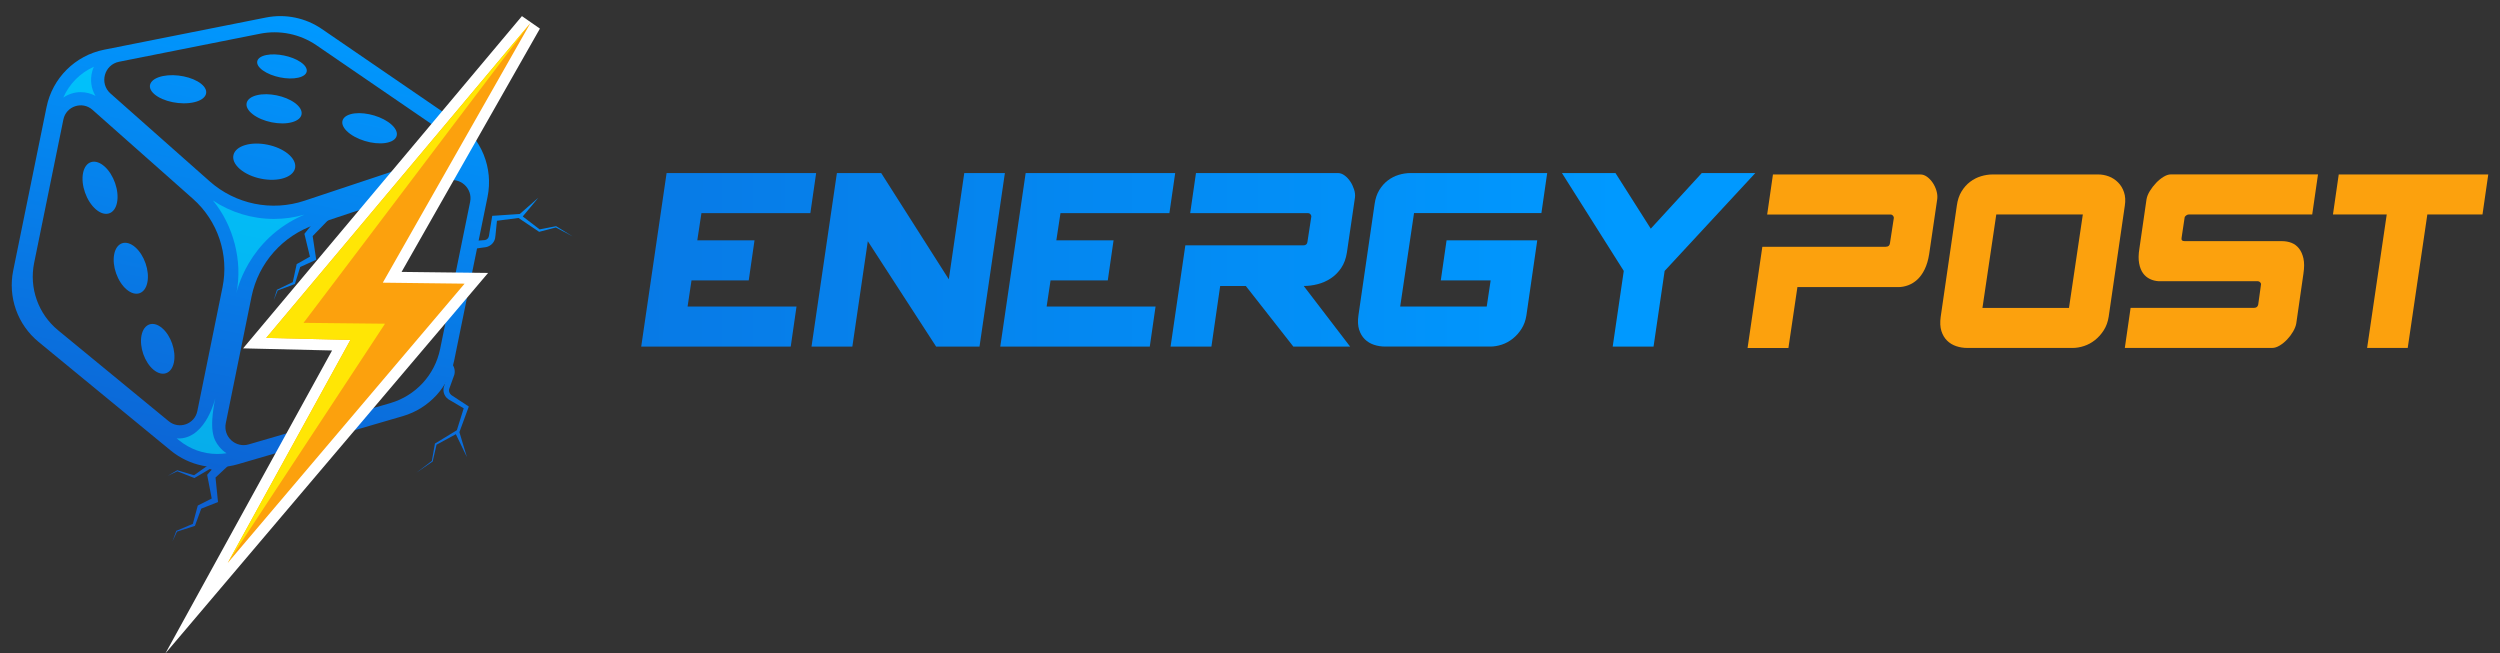 <?xml version="1.0" encoding="UTF-8"?>
<svg xmlns="http://www.w3.org/2000/svg" xmlns:xlink="http://www.w3.org/1999/xlink" version="1.1" id="Layer_2" x="0px" y="0px" viewBox="0 0 1605.91 419.74" style="enable-background:new 0 0 1605.91 419.74;" xml:space="preserve">
<rect x="0" y="0" width="1605.91" height="419.74" fill="#333333" stroke="none"/>
<style type="text/css">
	.st0{fill:url(#SVGID_1_);}
	.st1{fill:url(#SVGID_00000004513397402644996460000012309837934340178849_);}
	.st2{fill:url(#SVGID_00000168799736719235354590000007111259331968961725_);}
	.st3{fill:url(#SVGID_00000033341802686360685610000007403563638454424250_);}
	.st4{fill:url(#SVGID_00000016753401197426130360000006893941308302889107_);}
	.st5{opacity:0.5;}
	.st6{fill:#00F3FF;}
	.st7{fill:url(#SVGID_00000034070633279706400520000014819534024022925227_);}
	.st8{fill:url(#SVGID_00000034078391903947919950000012962024532050650536_);}
	.st9{fill:url(#SVGID_00000018950242191675237060000003282616719401143222_);}
	.st10{fill:url(#SVGID_00000057834473462315217040000017277394492037707694_);}
	.st11{fill:url(#SVGID_00000147214298971027112380000006955766212367571642_);}
	.st12{fill:url(#SVGID_00000155108195670489995630000017541856881676407718_);}
	.st13{fill:url(#SVGID_00000125589055094916042490000005713868546272112538_);}
	.st14{fill:url(#SVGID_00000108283213801771552320000012856398222473041577_);}
	.st15{fill:#FFFFFF;}
	.st16{fill:#FCA10D;}
	.st17{fill:#FFE605;}
	.st18{fill:url(#SVGID_00000100368105238303856240000007461999089395057343_);}
	.st19{fill:url(#SVGID_00000062157965410303325310000006298976917475184258_);}
	.st20{fill:url(#SVGID_00000062912758687859513580000011446563996129612178_);}
	.st21{fill:url(#SVGID_00000171690170175625003640000013087173068704359851_);}
	.st22{fill:url(#SVGID_00000029727546453093129180000012913856715928672176_);}
	.st23{fill:url(#SVGID_00000101807376750466435490000018292580189043494074_);}
</style>
<g>
	<g>
		<g>
			<linearGradient id="SVGID_1_" gradientUnits="userSpaceOnUse" x1="226.302" y1="17.483" x2="129.998" y2="479.076">
				<stop offset="0" style="stop-color:#0099FF"></stop>
				<stop offset="1" style="stop-color:#1446BC"></stop>
			</linearGradient>
			<polygon class="st0" points="215.33,136.71 200.07,152.44 200.65,150.33 202.92,165.44 203.13,166.86 201.96,167.38      192.35,171.73 193.04,170.88 189.56,182.02 189.43,182.44 189.09,182.57 178.27,186.63 178.44,186.45 175.81,192.89      177.86,186.24 177.89,186.13 178.03,186.06 188.44,181.06 187.98,181.61 190.46,170.2 190.58,169.67 191.15,169.35      200.34,164.18 199.39,166.13 195.8,151.27 195.54,150.19 196.38,149.16 210.18,132.14 215.33,136.71    "></polygon>
			
				<linearGradient id="SVGID_00000102504268344899161470000004062912309761095559_" gradientUnits="userSpaceOnUse" x1="200.944" y1="12.193" x2="104.64" y2="473.786">
				<stop offset="0" style="stop-color:#0099FF"></stop>
				<stop offset="1" style="stop-color:#1446BC"></stop>
			</linearGradient>
			<path style="fill:url(#SVGID_00000102504268344899161470000004062912309761095559_);" d="M125.22,337.8l0.15-0.42l3.89-10.63     c2.21-0.88,10.41-4.12,10.78-4.27l-0.15-1.47l-1.45-14.25c0.33-0.31,2.1-1.97,3.4-3.18l11.86-11.12     c0.01-0.01,0.33-0.31,0.33-0.31s-0.07-0.07-0.07-0.07l0.08-0.12l20.76-1.33l-0.74-6.84l-21.66,3.33l-1.32,0.2l-0.53,0.98     l-0.16,0.29c-0.56-0.55-1.41-1.37-1.41-1.37l-10.79,12.08l-3.23-0.74l-0.64-0.15l-0.44,0.31l-9.21,6.57L114,302.11l-0.14-0.04     l-0.1,0.06l-5.98,3.54l6.14-2.94l10.63,4.22l0.34,0.13l0.37-0.22l9.5-5.58l1.27,0.41l-2.05,2.3l-0.91,1.02l0.22,1.12l2.71,14.12     l-8.36,4.2l-0.6,0.3l-0.14,0.53l-3.01,11.22c-0.76,0.32-10.52,4.45-10.52,4.45l-0.14,0.06l-0.04,0.12l-2.43,6.72     c0,0,2.82-6.08,2.95-6.34l11.18-3.6L125.22,337.8z"></path>
			
				<linearGradient id="SVGID_00000078746386064887636810000012680816573556557468_" gradientUnits="userSpaceOnUse" x1="356.633" y1="44.675" x2="260.329" y2="506.267">
				<stop offset="0" style="stop-color:#0099FF"></stop>
				<stop offset="1" style="stop-color:#1446BC"></stop>
			</linearGradient>
			<path style="fill:url(#SVGID_00000078746386064887636810000012680816573556557468_);" d="M357.31,145.36l-0.12-0.07l-0.16,0.03     l-10.37,2.03l-10.86-8.31l10.03-12.03l-12.02,10.51c-0.02-0.02-0.06-0.05-0.06-0.05l-0.5,0.03l-15.76,1.06l-1.3,0.09     c-0.13,0.81-1.19,7.3-1.35,8.26c-0.15,0.93-0.63,3.83-0.77,4.72c-0.2,1.29-1.25,2.38-2.54,2.58c-0.36,0.06-1.91,0.15-2.34,0.19     c-2.08,0.16-5.01,0.34-7.07,0.53c-0.75,0.1-1.48,0.32-2.17,0.64l-2.61,15.02c1.1-2.43,2.11-4.89,3.09-7.4l0.6-1.55     c0.3-0.81,1.03-1.43,1.9-1.61l6.76-0.93c0,0,1.72-0.23,1.72-0.23c2.38-0.21,4.75-1.7,5.88-3.82c0.74-1.25,0.92-2.74,1.03-4.15     l0.35-3.46l0.56-5.62l13.85-1.8c0.78,0.52,12.98,8.72,12.98,8.72l0.29,0.19l0.29-0.08c0,0,10.16-2.66,10.42-2.73     c0.28,0.15,10.75,5.71,10.75,5.71L357.31,145.36z"></path>
			
				<linearGradient id="SVGID_00000157306548846573514430000008322907939668445626_" gradientUnits="userSpaceOnUse" x1="337.504" y1="40.684" x2="241.2" y2="502.276">
				<stop offset="0" style="stop-color:#0099FF"></stop>
				<stop offset="1" style="stop-color:#1446BC"></stop>
			</linearGradient>
			<path style="fill:url(#SVGID_00000157306548846573514430000008322907939668445626_);" d="M300.79,262.12l0.36-0.98     c-0.16-0.1-8.86-5.81-9.28-6.09c0,0-1.04-0.69-1.04-0.69c-1.8-0.92-2.9-2.87-2.17-4.82c0.01-0.05,1.81-5,1.9-5.28     c0,0,0.85-2.35,0.85-2.35c1.4-3.04,0.63-6.68-1.79-8.96c-1.04-1.21-2.09-2.42-3.14-3.66l-1.42,5.26c0.44,0.47,0.88,0.93,1.33,1.4     c1.1,1.09,1.46,1.53,1.55,2.87c0.07,0.85-0.86,3.21-1.11,4.2c0,0-1.47,4.77-1.47,4.77c-1.42,3.64,0.24,7.67,3.73,9.33l1.08,0.63     l7.7,4.54c-0.56,1.8-4.24,13.51-4.42,14.09c-2.13,1.29-13.83,8.41-13.83,8.41l-0.23,0.14c0,0-0.04,0.24-0.04,0.24l-1.96,10.92     l-9.98,7.58l10.44-7.16c0,0,0.09-0.06,0.09-0.06l0.03-0.12c0,0,2.07-9.05,2.44-10.66l12.41-6.75l7.11,14.73l-4.83-16.06     c0.04-0.11,0.09-0.25,0.09-0.25L300.79,262.12z"></path>
		</g>
		<g>
			
				<linearGradient id="SVGID_00000057828971725471142700000014607003868609116308_" gradientUnits="userSpaceOnUse" x1="190.084" y1="9.927" x2="93.781" y2="471.52">
				<stop offset="0" style="stop-color:#0099FF"></stop>
				<stop offset="1" style="stop-color:#1446BC"></stop>
			</linearGradient>
			<path style="fill:url(#SVGID_00000057828971725471142700000014607003868609116308_);" d="M293.62,78.12l-86.9-59.52     c-10.48-7.18-23.4-9.82-35.86-7.35L66.92,31.92C48.29,35.63,33.69,50.15,29.9,68.77L8.49,173.75     c-3.49,17.12,2.77,34.77,16.27,45.87l84.87,69.75c12.04,9.9,28.19,13.21,43.16,8.84l105.97-30.9     c16.81-4.9,29.52-18.71,33.02-35.86l21.41-104.99C316.97,107.88,309.27,88.84,293.62,78.12z M76.48,39.67l90.55-18.01     c12.6-2.51,25.68,0.17,36.28,7.43l76,52.05c8.04,5.51,6.31,17.84-2.94,20.91l-80.78,26.89c-21.07,7.01-44.27,2.27-60.9-12.45     L70.97,60.06C63.67,53.6,66.92,41.57,76.48,39.67z M108.39,270.58l-71.07-58.41C24.56,201.69,18.64,185,21.94,168.82l18.77-92.04     c1.75-8.58,12.13-12.05,18.69-6.24l64.5,57.13c16.05,14.21,23.3,35.9,19.03,56.91l-16.17,79.5     C125.05,272.47,115.01,276.03,108.39,270.58z M301.99,129.71l-19.27,94.49c-3.39,16.62-15.7,29.99-31.99,34.74l-90.94,26.52     c-8.46,2.47-16.52-4.94-14.76-13.58l16.53-81.27c4.41-21.68,20.06-39.34,41.05-46.33l84.19-28.03     C295.36,113.41,303.79,120.88,301.99,129.71z"></path>
			<g class="st5">
				<path class="st6" d="M140.85,286.97c-3.84-4.7-6.63-10.79-2.58-31.15c0,0-5.66,24.91-22.71,25.84c-0.7,0.04-1.4-0.04-2.08-0.11      l1.53,1.26c6.9,5.68,15.63,8.8,24.57,8.8c1.99,0,3.96-0.15,5.92-0.46C143.77,290.03,142.2,288.62,140.85,286.97z"></path>
				<path class="st6" d="M59.21,45.94c0.29-1.06,0.65-2.08,1.09-3.06c-8.77,3.92-15.77,10.96-19.62,19.78      c3.22-2.2,7.1-3.47,11.22-3.47c3.31,0,6.55,0.84,9.43,2.41C58.57,56.96,57.75,51.35,59.21,45.94z"></path>
				<path class="st6" d="M136.77,128.79c13.13,15.82,19.26,38.99,15.1,59.46c0,0,6.89-34.75,43.7-50.39      c-6.38,1.85-12.97,2.78-19.62,2.78C161.92,140.63,148.32,136.47,136.77,128.79z"></path>
			</g>
			<g>
				<g>
					
						<linearGradient id="SVGID_00000174598168536111991200000016026261014088218263_" gradientUnits="userSpaceOnUse" x1="127.012" y1="-3.232" x2="30.709" y2="458.361">
						<stop offset="0" style="stop-color:#0099FF"></stop>
						<stop offset="1" style="stop-color:#1446BC"></stop>
					</linearGradient>
					<path style="fill:url(#SVGID_00000174598168536111991200000016026261014088218263_);" d="M129.23,53.85       c5.65,4.55,3.78,9.86-4.48,11.81c-8.48,2-20.11-0.37-25.65-5.22c-5.41-4.73-2.76-9.9,5.61-11.6       C112.86,47.19,123.71,49.4,129.23,53.85z"></path>
					
						<linearGradient id="SVGID_00000049180709406164640110000016284349285570366904_" gradientUnits="userSpaceOnUse" x1="188.054" y1="9.503" x2="91.75" y2="471.096">
						<stop offset="0" style="stop-color:#0099FF"></stop>
						<stop offset="1" style="stop-color:#1446BC"></stop>
					</linearGradient>
					<path style="fill:url(#SVGID_00000049180709406164640110000016284349285570366904_);" d="M193.09,39.87       c5.76,3.94,5.25,8.45-1.4,10.01c-6.8,1.6-17.18-0.52-22.92-4.69c-5.61-4.08-4.47-8.46,2.3-9.84       C177.7,34.01,187.45,36.01,193.09,39.87z"></path>
					
						<linearGradient id="SVGID_00000102515551287403078260000012500227853719233691_" gradientUnits="userSpaceOnUse" x1="188.636" y1="9.625" x2="92.333" y2="471.218">
						<stop offset="0" style="stop-color:#0099FF"></stop>
						<stop offset="1" style="stop-color:#1446BC"></stop>
					</linearGradient>
					<path style="fill:url(#SVGID_00000102515551287403078260000012500227853719233691_);" d="M189.43,66.13       c6.35,4.69,5.72,10.23-1.72,12.34c-7.63,2.16-19.2-0.19-25.51-5.19c-6.16-4.87-4.75-10.27,2.84-12.13       C172.44,59.35,183.23,61.55,189.43,66.13z"></path>
					
						<linearGradient id="SVGID_00000044873166372200920500000016673813963732588683_" gradientUnits="userSpaceOnUse" x1="189.363" y1="9.777" x2="93.06" y2="471.369">
						<stop offset="0" style="stop-color:#0099FF"></stop>
						<stop offset="1" style="stop-color:#1446BC"></stop>
					</linearGradient>
					<path style="fill:url(#SVGID_00000044873166372200920500000016673813963732588683_);" d="M184.89,98.71       c7.06,5.69,6.26,12.69-2.17,15.57c-8.68,2.97-21.74,0.34-28.75-5.8c-6.81-5.97-5.04-12.78,3.58-15.31       C165.93,90.72,178.01,93.16,184.89,98.71z"></path>
					
						<linearGradient id="SVGID_00000126310361437765919910000010673424706621603239_" gradientUnits="userSpaceOnUse" x1="249.919" y1="22.41" x2="153.616" y2="484.003">
						<stop offset="0" style="stop-color:#0099FF"></stop>
						<stop offset="1" style="stop-color:#1446BC"></stop>
					</linearGradient>
					<path style="fill:url(#SVGID_00000126310361437765919910000010673424706621603239_);" d="M249.31,78.34       c7.04,4.82,7.63,10.6,1.01,12.86c-6.79,2.32-18.29-0.02-25.36-5.16c-6.9-5.02-6.72-10.65,0.1-12.65       C231.7,71.44,242.43,73.63,249.31,78.34z"></path>
				</g>
				<g>
					
						<linearGradient id="SVGID_00000028326825945245516090000007022389253231170982_" gradientUnits="userSpaceOnUse" x1="91.642" y1="-10.611" x2="-4.662" y2="450.981">
						<stop offset="0" style="stop-color:#0099FF"></stop>
						<stop offset="1" style="stop-color:#1446BC"></stop>
					</linearGradient>
					<path style="fill:url(#SVGID_00000028326825945245516090000007022389253231170982_);" d="M75.17,130.14       c-1.52,7.57-7.61,9.51-13.62,4.31c-6.05-5.23-9.73-15.71-8.19-23.36c1.54-7.65,7.71-9.52,13.74-4.21       C73.09,112.17,76.69,122.57,75.17,130.14z"></path>
					
						<linearGradient id="SVGID_00000060028373053951431150000005968419852295747515_" gradientUnits="userSpaceOnUse" x1="120.913" y1="-4.505" x2="24.61" y2="457.088">
						<stop offset="0" style="stop-color:#0099FF"></stop>
						<stop offset="1" style="stop-color:#1446BC"></stop>
					</linearGradient>
					<path style="fill:url(#SVGID_00000060028373053951431150000005968419852295747515_);" d="M94.67,181.4       c-1.5,7.47-7.46,9.53-13.33,4.57c-5.91-4.99-9.49-15.19-7.97-22.74c1.52-7.55,7.56-9.54,13.45-4.47       C92.67,163.81,96.18,173.93,94.67,181.4z"></path>
					
						<linearGradient id="SVGID_00000173852950727684712330000002506421962403437189_" gradientUnits="userSpaceOnUse" x1="147.829" y1="1.111" x2="51.525" y2="462.704">
						<stop offset="0" style="stop-color:#0099FF"></stop>
						<stop offset="1" style="stop-color:#1446BC"></stop>
					</linearGradient>
					<path style="fill:url(#SVGID_00000173852950727684712330000002506421962403437189_);" d="M111.72,232.74       c-1.48,7.38-7.31,9.54-13.05,4.81c-5.77-4.76-9.26-14.69-7.76-22.15c1.5-7.46,7.41-9.55,13.16-4.71       C109.79,215.5,113.2,225.36,111.72,232.74z"></path>
				</g>
			</g>
		</g>
		<g>
			<polygon class="st15" points="346.82,18.38 335.27,10.35 156.16,223.77 213.31,225.13 106.23,419.74 313.54,175.32      257.97,174.66    "></polygon>
			<polygon class="st16" points="340.68,14.89 171.01,217.06 225.1,218.35 146.29,361.59 298.44,182.21 245.9,181.58    "></polygon>
			<polygon class="st17" points="225.1,218.35 146.29,361.59 247.32,207.94 194.98,207.38 340.68,14.89 171.01,217.06    "></polygon>
		</g>
	</g>
	<g>
		<g>
			
				<linearGradient id="SVGID_00000112629797055627999900000017245902135536241550_" gradientUnits="userSpaceOnUse" x1="1041.274" y1="166.894" x2="-640.916" y2="166.894">
				<stop offset="0" style="stop-color:#0099FF"></stop>
				<stop offset="1" style="stop-color:#1446BC"></stop>
			</linearGradient>
			<path style="fill:url(#SVGID_00000112629797055627999900000017245902135536241550_);" d="M411.89,222.63l16.31-111.46h96.06     l-3.71,25.72h-69.97l-2.67,17.51h36.76l-3.71,25.72H444.2l-2.52,16.79h69.97l-3.71,25.72H411.89z"></path>
			
				<linearGradient id="SVGID_00000160891675873685526950000000395968467697501883_" gradientUnits="userSpaceOnUse" x1="1041.274" y1="166.894" x2="-640.916" y2="166.894">
				<stop offset="0" style="stop-color:#0099FF"></stop>
				<stop offset="1" style="stop-color:#1446BC"></stop>
			</linearGradient>
			<path style="fill:url(#SVGID_00000160891675873685526950000000395968467697501883_);" d="M601.33,222.63l-43.88-67.7l-9.93,67.7     h-26.24l16.31-111.46h28.46l43.43,68.24l9.93-68.24h26.09L629.2,222.63H601.33z"></path>
			
				<linearGradient id="SVGID_00000124866809220972248610000017761600901055342479_" gradientUnits="userSpaceOnUse" x1="1041.274" y1="166.894" x2="-640.916" y2="166.894">
				<stop offset="0" style="stop-color:#0099FF"></stop>
				<stop offset="1" style="stop-color:#1446BC"></stop>
			</linearGradient>
			<path style="fill:url(#SVGID_00000124866809220972248610000017761600901055342479_);" d="M642.54,222.63l16.31-111.46h96.05     l-3.71,25.72h-69.97l-2.67,17.51h36.76l-3.71,25.72h-36.76l-2.52,16.79h69.97l-3.71,25.72H642.54z"></path>
			
				<linearGradient id="SVGID_00000173126838192390778660000013184394502007396002_" gradientUnits="userSpaceOnUse" x1="1041.274" y1="166.894" x2="-640.916" y2="166.894">
				<stop offset="0" style="stop-color:#0099FF"></stop>
				<stop offset="1" style="stop-color:#1446BC"></stop>
			</linearGradient>
			<path style="fill:url(#SVGID_00000173126838192390778660000013184394502007396002_);" d="M761.42,157.61h75.75     c1.58,0,2.47-0.71,2.67-2.14l2.52-16.43c0-0.47-0.2-0.95-0.59-1.43c-0.4-0.47-0.89-0.71-1.48-0.71h-75.75l3.71-25.72h91.31     c1.38,0,2.77,0.51,4.15,1.52c1.38,1.01,2.59,2.29,3.63,3.84c1.04,1.55,1.85,3.25,2.45,5.09c0.59,1.85,0.79,3.6,0.59,5.27     l-5.19,35.37c-0.59,3.81-1.8,7.09-3.63,9.82c-1.83,2.74-4.05,4.97-6.67,6.7c-2.62,1.73-5.44,2.98-8.45,3.75     c-3.02,0.78-6,1.16-8.97,1.16l29.8,38.94h-36.47l-30.54-38.94H783.8l-5.63,38.94h-26.24L761.42,157.61z"></path>
			
				<linearGradient id="SVGID_00000119837590448482435070000011857526395278188439_" gradientUnits="userSpaceOnUse" x1="1041.274" y1="166.894" x2="-640.916" y2="166.894">
				<stop offset="0" style="stop-color:#0099FF"></stop>
				<stop offset="1" style="stop-color:#1446BC"></stop>
			</linearGradient>
			<path style="fill:url(#SVGID_00000119837590448482435070000011857526395278188439_);" d="M925.51,180.11l3.71-25.72h58.25     l-6.97,48.23c-0.5,3.21-1.53,6.07-3.11,8.57c-1.58,2.5-3.46,4.62-5.63,6.34c-2.17,1.73-4.52,3.01-7.04,3.84     c-2.52,0.83-4.97,1.25-7.34,1.25h-67.59c-2.57,0-4.99-0.39-7.26-1.16c-2.27-0.77-4.23-1.96-5.86-3.57     c-1.63-1.61-2.84-3.66-3.63-6.16c-0.79-2.5-0.94-5.54-0.44-9.11l10.38-71.45c0.49-3.57,1.51-6.61,3.04-9.11     c1.53-2.5,3.36-4.56,5.48-6.16c2.12-1.61,4.45-2.8,6.97-3.57c2.52-0.77,5.06-1.16,7.63-1.16h87.75l-3.71,25.72h-81.82     l-8.89,60.02h55.59l2.52-16.79H925.51z"></path>
			
				<linearGradient id="SVGID_00000156558327535886279780000011331457610782880692_" gradientUnits="userSpaceOnUse" x1="1041.274" y1="166.894" x2="-640.916" y2="166.894">
				<stop offset="0" style="stop-color:#0099FF"></stop>
				<stop offset="1" style="stop-color:#1446BC"></stop>
			</linearGradient>
			<path style="fill:url(#SVGID_00000156558327535886279780000011331457610782880692_);" d="M1003.33,111.16h34.39l22.68,35.73     l32.76-35.73h34.39l-58.25,62.88l-7.12,48.59h-26.24l7.11-48.59L1003.33,111.16z"></path>
		</g>
		<g>
			<path class="st16" d="M1211.35,158.5c1.58,0,2.47-0.71,2.67-2.14l2.52-16.43c0-0.47-0.2-0.95-0.59-1.43     c-0.4-0.47-0.89-0.71-1.48-0.71h-79.3l3.71-25.72h94.72c1.48,0,2.91,0.51,4.3,1.52c1.38,1.01,2.59,2.29,3.63,3.84     c1.04,1.55,1.83,3.25,2.37,5.09c0.54,1.85,0.71,3.6,0.52,5.27l-5.19,35.37c-0.59,3.81-1.56,7.09-2.89,9.83     c-1.33,2.74-2.92,4.94-4.74,6.61c-1.83,1.67-3.81,2.89-5.93,3.66c-2.13,0.78-4.22,1.16-6.3,1.16h-64.78l-5.78,39.12h-26.24     l9.49-65.02H1211.35z"></path>
			<path class="st16" d="M1257,132.06c0.49-3.57,1.5-6.61,3.04-9.11c1.53-2.5,3.36-4.56,5.49-6.16c2.12-1.61,4.45-2.8,6.97-3.57     c2.52-0.77,5.06-1.16,7.63-1.16h67.59c2.37,0,4.67,0.42,6.89,1.25c2.22,0.83,4.2,2.12,5.93,3.84c1.73,1.73,3.01,3.84,3.85,6.34     c0.84,2.5,1.01,5.36,0.52,8.57l-10.38,71.45c-0.5,3.22-1.53,6.07-3.11,8.57c-1.58,2.5-3.46,4.62-5.63,6.34     c-2.17,1.73-4.52,3.01-7.04,3.84c-2.52,0.83-4.97,1.25-7.34,1.25h-67.59c-2.57,0-4.99-0.38-7.26-1.16     c-2.27-0.77-4.22-1.96-5.85-3.57c-1.63-1.61-2.84-3.66-3.63-6.16c-0.79-2.5-0.94-5.54-0.45-9.11L1257,132.06z M1329.04,197.79     l8.89-60.02h-55.59l-8.89,60.02H1329.04z"></path>
			<path class="st16" d="M1405.97,137.77c-0.59,0-1.19,0.24-1.78,0.71c-0.59,0.48-0.89,0.95-0.89,1.43l-1.93,12.86     c-0.3,1.43,0.39,2.14,2.08,2.14h62.55c2.08,0,4.05,0.36,5.93,1.07c1.88,0.71,3.48,1.91,4.82,3.57c1.33,1.67,2.3,3.81,2.89,6.43     c0.59,2.62,0.59,5.89,0,9.82l-4.6,31.97c-0.3,1.67-0.99,3.42-2.08,5.27c-1.09,1.85-2.37,3.55-3.85,5.09     c-1.48,1.55-3.06,2.83-4.74,3.84c-1.68,1.01-3.26,1.52-4.74,1.52h-94.72l3.71-25.72h79.16c1.58,0,2.52-0.71,2.82-2.14l1.78-12.86     c0.1-0.47-0.07-0.95-0.52-1.43c-0.44-0.47-0.96-0.71-1.56-0.71h-63.74c-1.98-0.12-3.83-0.59-5.56-1.43     c-1.73-0.83-3.19-2.05-4.37-3.66s-2.03-3.72-2.52-6.34c-0.5-2.62-0.45-5.77,0.15-9.47l4.6-31.8c0.3-1.67,1.01-3.42,2.15-5.27     c1.13-1.84,2.47-3.57,4-5.18c1.53-1.61,3.14-2.92,4.82-3.93c1.68-1.01,3.21-1.52,4.6-1.52h94.57l-3.71,25.72H1405.97z"></path>
			<path class="st16" d="M1520.55,223.52l12.6-85.74h-34.54l3.71-25.72h96.05l-3.71,25.72h-35.43l-12.6,85.74H1520.55z"></path>
		</g>
	</g>
</g>
</svg>
